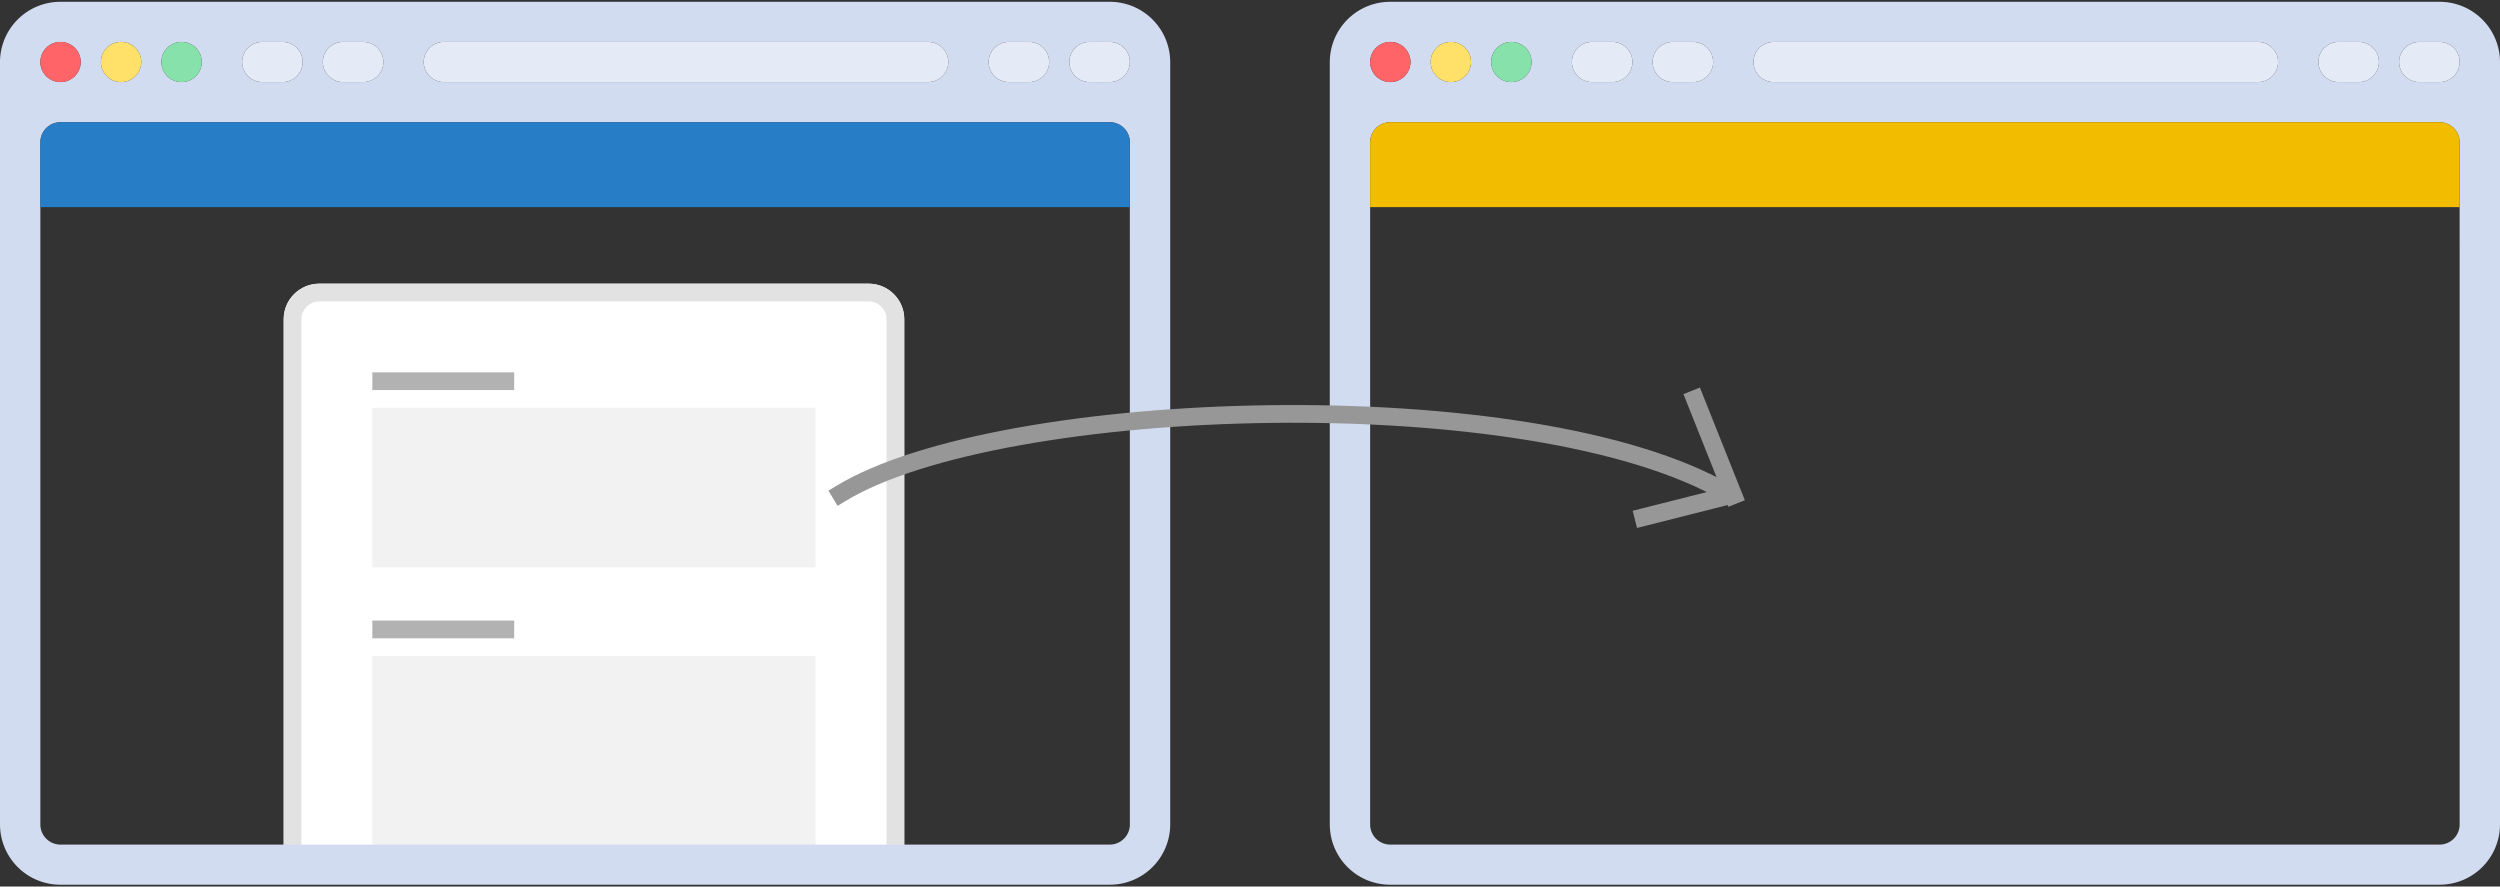 <svg xmlns="http://www.w3.org/2000/svg" xmlns:xlink="http://www.w3.org/1999/xlink" width="141" height="50" viewBox="0 0 141 50"><rect x="0" y="0" width="141" height="50" fill="#333333" stroke="none"/><defs><path id="b" d="M16 18.002c0-1.106.9-2.002 2.007-2.002h30.986C50.1 16 51 16.9 51 18.002V49H16V18.002z"/><path id="a" d="M91 18c0-1.105.9-2 2.007-2h30.986c1.108 0 2.007.892 2.007 2v32H91V18z"/><mask id="c" width="35" height="34" x="0" y="0" fill="#fff"><use xlink:href="#a"/></mask></defs><g fill="none" fill-rule="evenodd"><use fill="#FFF" xlink:href="#b"/><path stroke="#E2E2E2" d="M16.5 48.5h34V18.002c0-.827-.676-1.502-1.507-1.502H18.007c-.831 0-1.507.673-1.507 1.502V48.5z"/><use fill="#FFF" stroke="#E2E2E2" stroke-dasharray="3,5" stroke-linecap="square" stroke-width="2" mask="url(#c)" xlink:href="#a"/><path fill="#B2B2B2" d="M21 21h8v1h-8zm0 14h8v1h-8z"/><path fill="#F2F2F2" d="M21 23h25v9H21zm0 14h25v12H21z"/><g fill-rule="nonzero"><path fill="#D2DCF0" d="M62.586.102H3.414A3.405 3.405 0 0 0 0 3.497v43.006a3.405 3.405 0 0 0 3.414 3.395h59.172A3.405 3.405 0 0 0 66 46.503V3.497A3.405 3.405 0 0 0 62.586.102zm-5.69 2.263h1.138c.629 0 1.138.507 1.138 1.132 0 .625-.51 1.132-1.138 1.132h-1.137a1.135 1.135 0 0 1-1.138-1.132c0-.625.51-1.132 1.138-1.132zm-31.862 0h27.31c.63 0 1.139.507 1.139 1.132 0 .625-.51 1.132-1.138 1.132h-27.31a1.135 1.135 0 0 1-1.138-1.132c0-.625.51-1.132 1.137-1.132zm-5.69 0h1.139c.628 0 1.138.507 1.138 1.132 0 .625-.51 1.132-1.138 1.132h-1.138a1.135 1.135 0 0 1-1.138-1.132c0-.625.51-1.132 1.138-1.132zm-4.55 0h1.137c.629 0 1.138.507 1.138 1.132 0 .625-.51 1.132-1.138 1.132h-1.138a1.135 1.135 0 0 1-1.138-1.132c0-.625.51-1.132 1.138-1.132zm-4.553 0c.629 0 1.138.507 1.138 1.132 0 .625-.51 1.132-1.138 1.132a1.135 1.135 0 0 1-1.138-1.132c0-.625.51-1.132 1.138-1.132zm-3.413 0c.628 0 1.138.507 1.138 1.132 0 .625-.51 1.132-1.138 1.132A1.135 1.135 0 0 1 5.69 3.497c0-.625.51-1.132 1.138-1.132zm-3.414 0c.628 0 1.138.507 1.138 1.132 0 .625-.51 1.132-1.138 1.132a1.135 1.135 0 0 1-1.138-1.132c0-.625.51-1.132 1.138-1.132zm60.31 11.318v32.82c0 .625-.51 1.132-1.138 1.132H3.414a1.135 1.135 0 0 1-1.138-1.132V8.023c0-.624.51-1.13 1.138-1.13h59.172c.629 0 1.138.506 1.138 1.13v5.66zm-1.138-9.054h-1.138a1.135 1.135 0 0 1-1.138-1.132c0-.625.51-1.132 1.138-1.132h1.138c.629 0 1.138.507 1.138 1.132 0 .625-.51 1.132-1.138 1.132z"/><ellipse cx="3.414" cy="3.497" fill="#FF6469" rx="1.138" ry="1.132"/><ellipse cx="6.828" cy="3.497" fill="#FFE169" rx="1.138" ry="1.132"/><ellipse cx="10.241" cy="3.497" fill="#87E1AA" rx="1.138" ry="1.132"/><path d="M14.793 4.629h1.138c.629 0 1.138-.507 1.138-1.132 0-.625-.51-1.132-1.138-1.132h-1.138c-.628 0-1.138.507-1.138 1.132 0 .625.51 1.132 1.138 1.132zm4.552 0h1.138c.628 0 1.138-.507 1.138-1.132 0-.625-.51-1.132-1.138-1.132h-1.138c-.629 0-1.138.507-1.138 1.132 0 .625.51 1.132 1.138 1.132zm37.552 0h1.137c.629 0 1.138-.507 1.138-1.132 0-.625-.51-1.132-1.138-1.132h-1.137c-.629 0-1.138.507-1.138 1.132 0 .625.51 1.132 1.138 1.132zm5.689-2.264h-1.138c-.628 0-1.138.507-1.138 1.132 0 .625.51 1.132 1.138 1.132h1.138c.629 0 1.138-.507 1.138-1.132 0-.625-.51-1.132-1.138-1.132zM25.034 4.629h27.31c.63 0 1.139-.507 1.139-1.132 0-.625-.51-1.132-1.138-1.132h-27.31c-.629 0-1.138.507-1.138 1.132 0 .625.51 1.132 1.137 1.132z" fill="#E4EAF6"/><path fill="#277DC6" d="M62.586 6.892H3.414c-.629 0-1.138.507-1.138 1.132v3.658h61.448V8.024c0-.625-.51-1.132-1.138-1.132z"/></g><g fill-rule="nonzero" transform="translate(75)"><path fill="#D2DCF0" d="M62.586.102H3.414A3.405 3.405 0 0 0 0 3.497v43.006a3.405 3.405 0 0 0 3.414 3.395h59.172A3.405 3.405 0 0 0 66 46.503V3.497A3.405 3.405 0 0 0 62.586.102zm-5.69 2.263h1.138c.629 0 1.138.507 1.138 1.132 0 .625-.51 1.132-1.138 1.132h-1.137a1.135 1.135 0 0 1-1.138-1.132c0-.625.51-1.132 1.138-1.132zm-31.862 0h27.31c.63 0 1.139.507 1.139 1.132 0 .625-.51 1.132-1.138 1.132h-27.31a1.135 1.135 0 0 1-1.138-1.132c0-.625.51-1.132 1.137-1.132zm-5.69 0h1.139c.628 0 1.138.507 1.138 1.132 0 .625-.51 1.132-1.138 1.132h-1.138a1.135 1.135 0 0 1-1.138-1.132c0-.625.51-1.132 1.138-1.132zm-4.55 0h1.137c.629 0 1.138.507 1.138 1.132 0 .625-.51 1.132-1.138 1.132h-1.138a1.135 1.135 0 0 1-1.138-1.132c0-.625.51-1.132 1.138-1.132zm-4.553 0c.629 0 1.138.507 1.138 1.132 0 .625-.51 1.132-1.138 1.132a1.135 1.135 0 0 1-1.138-1.132c0-.625.51-1.132 1.138-1.132zm-3.413 0c.628 0 1.138.507 1.138 1.132 0 .625-.51 1.132-1.138 1.132A1.135 1.135 0 0 1 5.69 3.497c0-.625.51-1.132 1.138-1.132zm-3.414 0c.628 0 1.138.507 1.138 1.132 0 .625-.51 1.132-1.138 1.132a1.135 1.135 0 0 1-1.138-1.132c0-.625.51-1.132 1.138-1.132zm60.31 11.318v32.82c0 .625-.51 1.132-1.138 1.132H3.414a1.135 1.135 0 0 1-1.138-1.132V8.023c0-.624.51-1.13 1.138-1.13h59.172c.629 0 1.138.506 1.138 1.13v5.66zm-1.138-9.054h-1.138a1.135 1.135 0 0 1-1.138-1.132c0-.625.51-1.132 1.138-1.132h1.138c.629 0 1.138.507 1.138 1.132 0 .625-.51 1.132-1.138 1.132z"/><ellipse cx="3.414" cy="3.497" fill="#FF6469" rx="1.138" ry="1.132"/><ellipse cx="6.828" cy="3.497" fill="#FFE169" rx="1.138" ry="1.132"/><ellipse cx="10.241" cy="3.497" fill="#87E1AA" rx="1.138" ry="1.132"/><path d="M14.793 4.629h1.138c.629 0 1.138-.507 1.138-1.132 0-.625-.51-1.132-1.138-1.132h-1.138c-.628 0-1.138.507-1.138 1.132 0 .625.51 1.132 1.138 1.132zm4.552 0h1.138c.628 0 1.138-.507 1.138-1.132 0-.625-.51-1.132-1.138-1.132h-1.138c-.629 0-1.138.507-1.138 1.132 0 .625.51 1.132 1.138 1.132zm37.552 0h1.137c.629 0 1.138-.507 1.138-1.132 0-.625-.51-1.132-1.138-1.132h-1.137c-.629 0-1.138.507-1.138 1.132 0 .625.51 1.132 1.138 1.132zm5.689-2.264h-1.138c-.628 0-1.138.507-1.138 1.132 0 .625.51 1.132 1.138 1.132h1.138c.629 0 1.138-.507 1.138-1.132 0-.625-.51-1.132-1.138-1.132zM25.034 4.629h27.31c.63 0 1.139-.507 1.139-1.132 0-.625-.51-1.132-1.138-1.132h-27.31c-.629 0-1.138.507-1.138 1.132 0 .625.51 1.132 1.137 1.132z" fill="#E4EAF6"/><path fill="#F2BC00" d="M62.586 6.892H3.414c-.629 0-1.138.507-1.138 1.132v3.659h61.448V8.024c0-.625-.51-1.132-1.138-1.132z"/></g><path d="M47.41 27.842c8.997-5.485 39.016-6.489 50.069 0m.281.092l-2.165-5.428m2.018 5.42L92.69 29.17" stroke="#979797" stroke-linecap="square"/></g></svg>